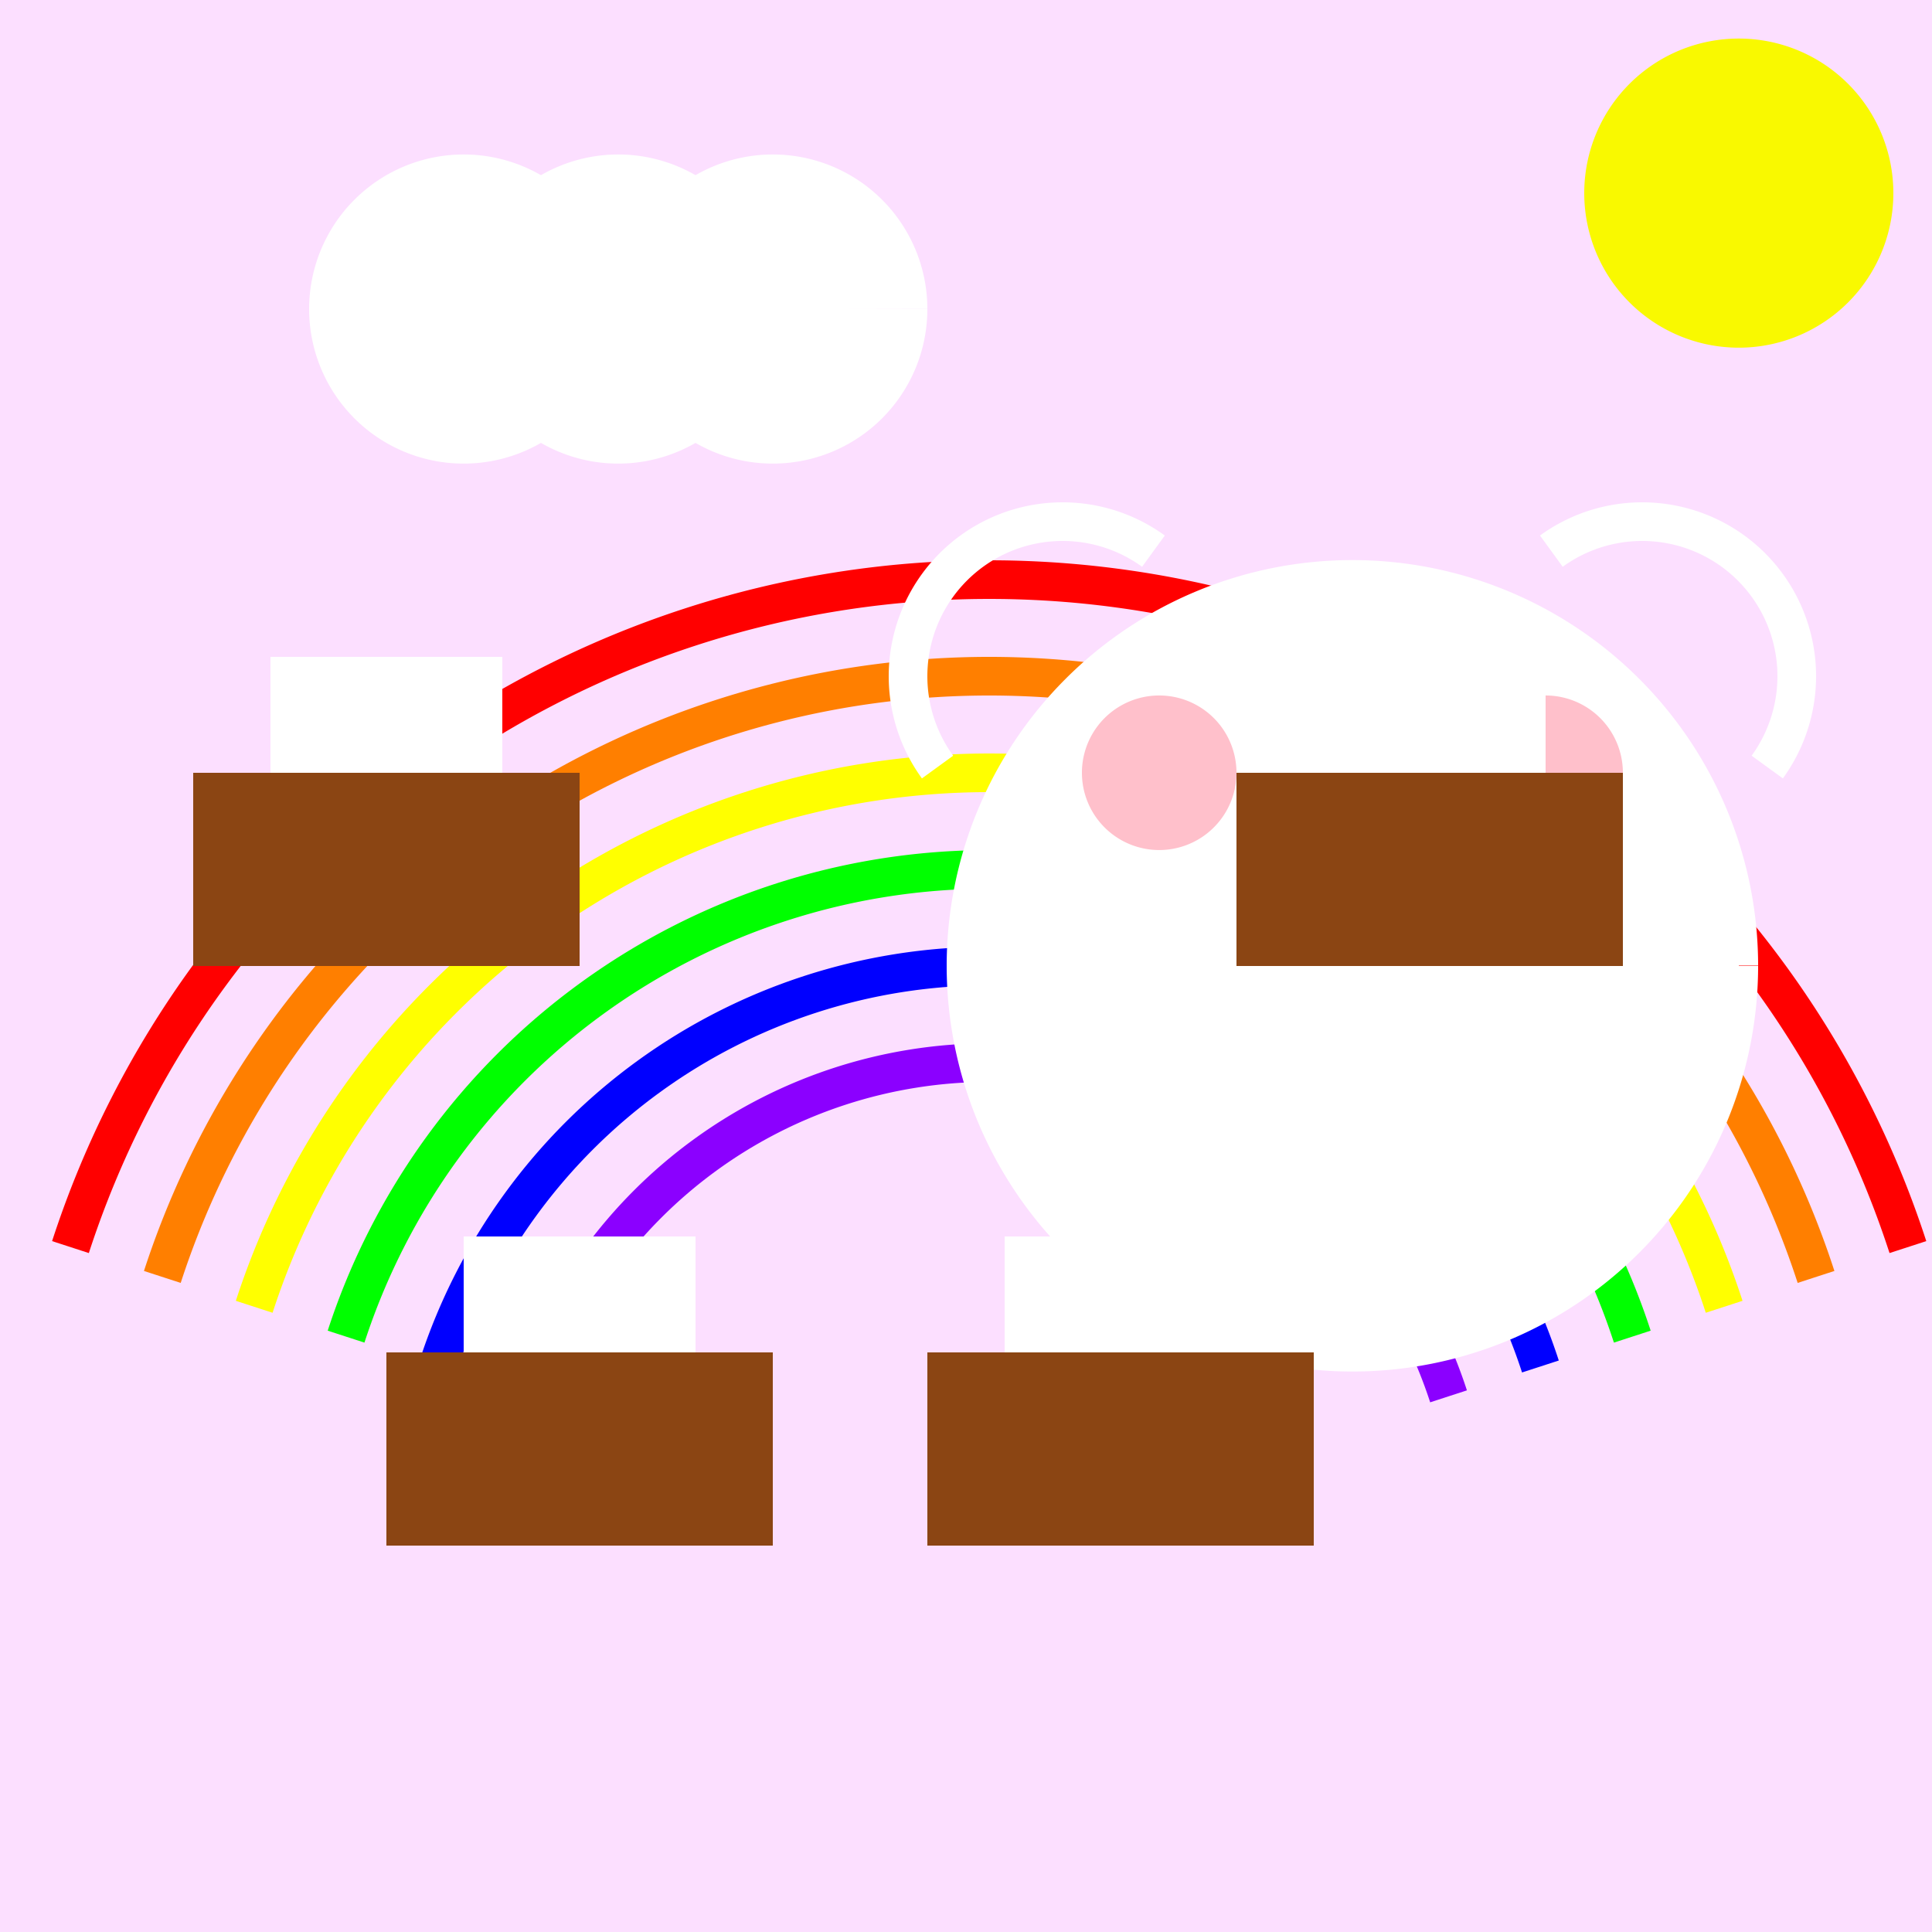 <!--

Generated by DrawGPT.
Free, open source, AI generated images in SVG, PNG, and HTML Canvas format.
https://drawgpt.ai

Created: 2023-09-26T10:25:27.101Z
Link: https://drawgpt.ai/prompt/47516/

-->
<svg xmlns="http://www.w3.org/2000/svg" xmlns:xlink="http://www.w3.org/1999/xlink" width="500" height="500"><defs/><g><rect fill="#FCDFFF" stroke="none" x="0" y="0" width="512" height="512"/><path fill="#F9F900" stroke="none" paint-order="stroke fill markers" d=" M 490 50 A 40 40 0 1 1 490 49.96"/><path fill="#FFFFFF" stroke="none" paint-order="stroke fill markers" d=" M 160 80 A 40 40 0 1 1 160 79.96 L 200 80 A 40 40 0 1 1 200 79.96 L 240 80 A 40 40 0 1 1 240 79.96"/><path fill="none" stroke="#FF0000" paint-order="fill stroke markers" d=" M 18.236 322.746 A 250 250 0 0 1 493.764 322.746" stroke-miterlimit="10" stroke-width="10" stroke-dasharray=""/><path fill="none" stroke="#FF7F00" paint-order="fill stroke markers" d=" M 42.012 330.471 A 225 225 0 0 1 469.988 330.471" stroke-miterlimit="10" stroke-width="10" stroke-dasharray=""/><path fill="none" stroke="#FFFF00" paint-order="fill stroke markers" d=" M 65.789 338.197 A 200 200 0 0 1 446.211 338.197" stroke-miterlimit="10" stroke-width="10" stroke-dasharray=""/><path fill="none" stroke="#00FF00" paint-order="fill stroke markers" d=" M 89.565 345.922 A 175 175 0 0 1 422.435 345.922" stroke-miterlimit="10" stroke-width="10" stroke-dasharray=""/><path fill="none" stroke="#0000FF" paint-order="fill stroke markers" d=" M 113.342 353.647 A 150 150 0 0 1 398.658 353.647" stroke-miterlimit="10" stroke-width="10" stroke-dasharray=""/><path fill="none" stroke="#8B00FF" paint-order="fill stroke markers" d=" M 137.118 361.373 A 125 125 0 0 1 374.882 361.373" stroke-miterlimit="10" stroke-width="10" stroke-dasharray=""/><path fill="#FFFFFF" stroke="#FFFFFF" paint-order="fill stroke markers" d=" M 450 250 A 100 100 0 1 1 450 249.9" stroke-miterlimit="10" stroke-width="10" stroke-dasharray=""/><path fill="#FFC0CB" stroke="none" paint-order="stroke fill markers" d=" M 320 200 A 20 20 0 1 1 320 199.98"/><path fill="#FFC0CB" stroke="none" paint-order="stroke fill markers" d=" M 420 200 A 20 20 0 1 1 420 199.98"/><path fill="none" stroke="#FFFFFF" paint-order="fill stroke markers" d=" M 314.733 348.541 A 60 60 0 0 1 314.733 251.459" stroke-miterlimit="10" stroke-width="10" stroke-dasharray=""/><path fill="none" stroke="#FFFFFF" paint-order="fill stroke markers" d=" M 242.639 198.511 A 40 40 0 0 1 298.511 142.639" stroke-miterlimit="10" stroke-width="10" stroke-dasharray=""/><path fill="none" stroke="#FFFFFF" paint-order="fill stroke markers" d=" M 401.489 142.639 A 40 40 0 0 1 457.361 198.511" stroke-miterlimit="10" stroke-width="10" stroke-dasharray=""/><path fill="#8B4513" stroke="none" paint-order="stroke fill markers" d=" M 100 350 L 200 350 L 200 400 L 100 400 L 100 350 Z"/><path fill="#FFFFFF" stroke="none" paint-order="stroke fill markers" d=" M 120 320 L 180 320 L 180 350 L 120 350 L 120 320 Z"/><path fill="#8B4513" stroke="none" paint-order="stroke fill markers" d=" M 240 350 L 340 350 L 340 400 L 240 400 L 240 350 Z"/><path fill="#FFFFFF" stroke="none" paint-order="stroke fill markers" d=" M 260 320 L 320 320 L 320 350 L 260 350 L 260 320 Z"/><path fill="#8B4513" stroke="none" paint-order="stroke fill markers" d=" M 50 200 L 150 200 L 150 250 L 50 250 L 50 200 Z"/><path fill="#FFFFFF" stroke="none" paint-order="stroke fill markers" d=" M 70 170 L 130 170 L 130 200 L 70 200 L 70 170 Z"/><path fill="#8B4513" stroke="none" paint-order="stroke fill markers" d=" M 320 200 L 420 200 L 420 250 L 320 250 L 320 200 Z"/><path fill="#FFFFFF" stroke="none" paint-order="stroke fill markers" d=" M 340 170 L 400 170 L 400 200 L 340 200 L 340 170 Z"/></g></svg>